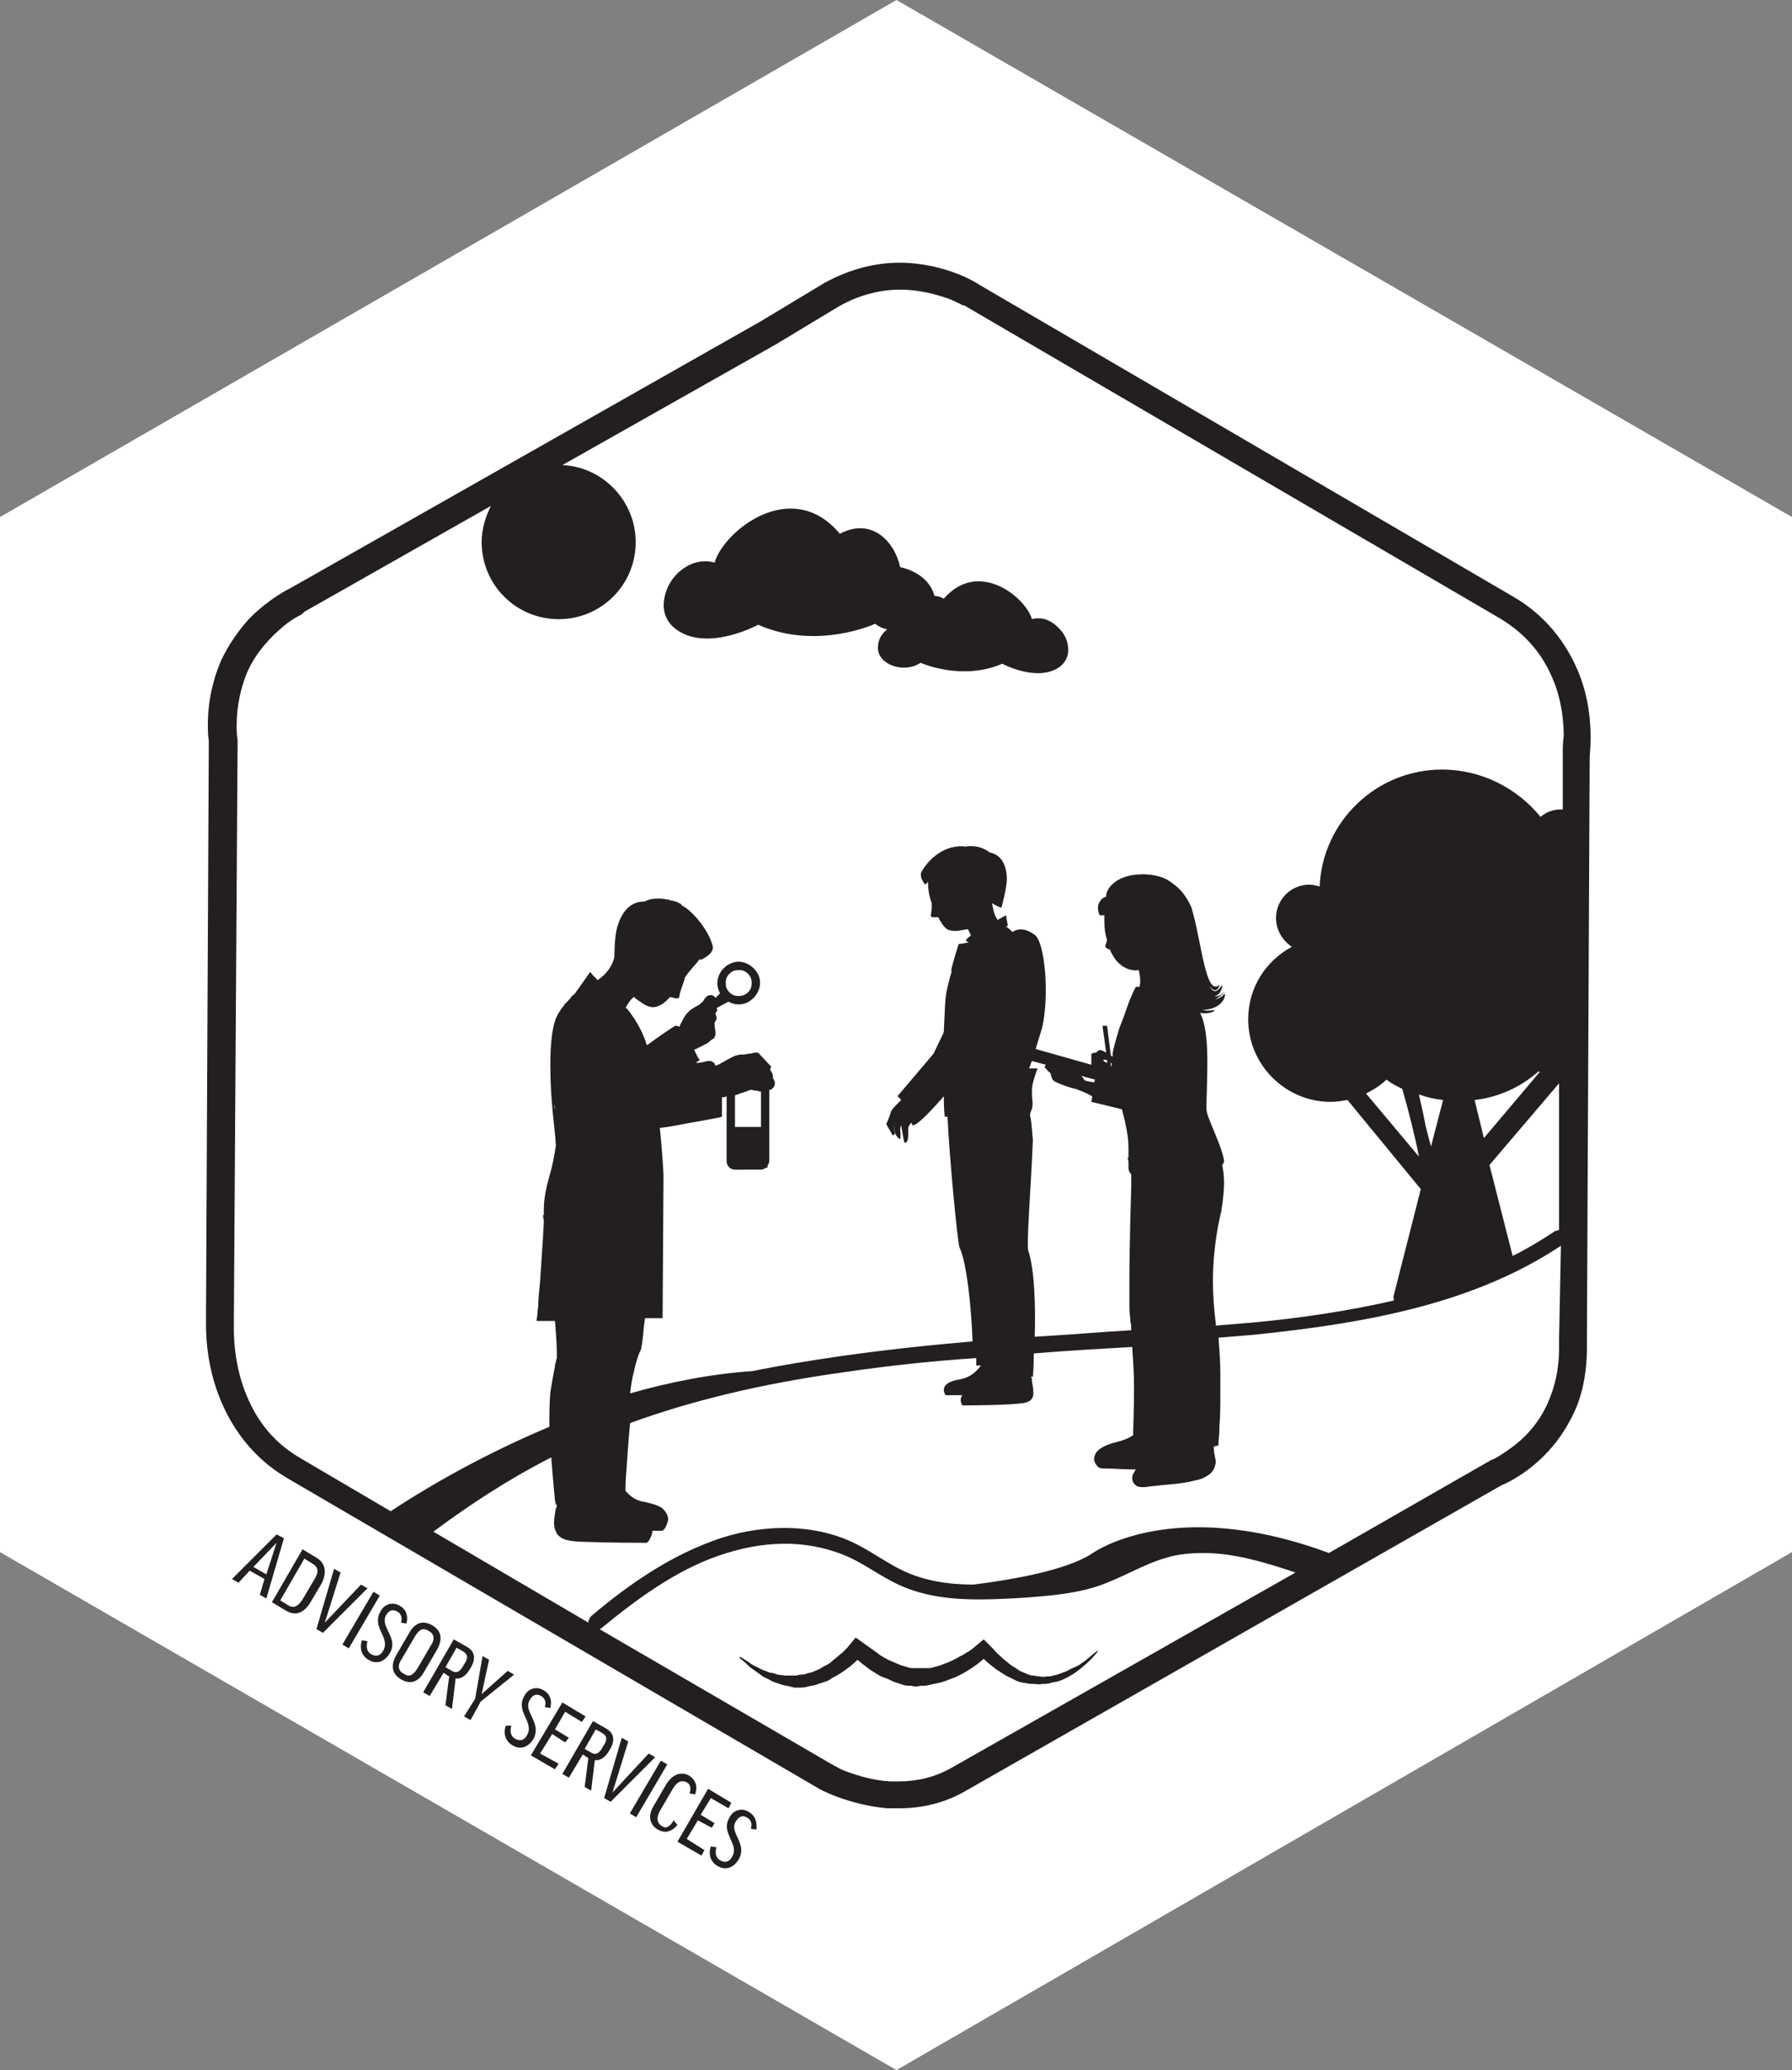 <?xml version="1.0" encoding="utf-8"?>
<!-- Generator: Adobe Illustrator 19.2.1, SVG Export Plug-In . SVG Version: 6.00 Build 0)  -->
<svg version="1.1" id="Layer_1" xmlns="http://www.w3.org/2000/svg" xmlns:xlink="http://www.w3.org/1999/xlink" x="0px" y="0px"
	 width="193.1px" height="223px" viewBox="0 0 193.1 223" style="enable-background:new 0 0 193.1 223;" xml:space="preserve">
<rect x="0" y="0" width="193.1" height="223" fill="#808080" stroke="none"/>
<style type="text/css">
	.st0{fill:#FFFFFF;}
	.st1{fill:#231F20;}
	.st2{display:none;fill:#231F20;}
</style>
<polygon class="st0" points="0,55.7 96.6,0 193.1,55.7 193.1,167.2 96.6,223 0,167.2 "/>
<title>communication</title>
<g>
	<path class="st1" d="M29.8,165.3l-4.8,4.8l0.7,0.4l1.2-1.3l1.6,0.9l-0.5,1.7l0.7,0.4l1.9-6.5L29.8,165.3z M28.7,169.6l-1.4-0.8
		l2.5-2.6L28.7,169.6z"/>
	<path class="st1" d="M34.1,167.8l-1.5-0.9l-3.3,5.7l1.5,0.9c1,0.6,1.9,0.3,2.6-0.8l1.3-2.2C35.2,169.4,35.1,168.4,34.1,167.8z
		 M33.9,170.1l-1.3,2.2c-0.5,0.8-1,1-1.6,0.6l-0.8-0.5l2.6-4.5l0.8,0.5C34.3,168.8,34.4,169.3,33.9,170.1z"/>
	<polygon class="st1" points="38.9,170.7 35,174.8 36.7,169.4 36,169 34.1,175.5 34.8,175.9 39.6,171.1 	"/>
	<rect x="35.6" y="174.1" transform="matrix(0.507 -0.862 0.862 0.507 -131.23 119.582)" class="st1" width="6.6" height="0.8"/>
	<path class="st1" d="M41.6,174c0.3-0.5,0.7-0.7,1.2-0.4c0.4,0.2,0.6,0.7,0.4,1.2l0.6,0.1c0.2-0.8,0-1.5-0.7-1.9
		c-0.8-0.5-1.7-0.2-2.1,0.6c-1,1.7,1.1,2.8,0.3,4.2c-0.3,0.6-0.8,0.7-1.3,0.4c-0.4-0.2-0.6-0.7-0.4-1.4l-0.6-0.1
		c-0.3,0.9,0,1.7,0.7,2.1c0.8,0.5,1.7,0.3,2.3-0.7C43,176.4,40.9,175.3,41.6,174z"/>
	<path class="st1" d="M47.1,177.7c0.6-1.1,0.5-2-0.5-2.6s-1.9-0.3-2.5,0.8l-1.4,2.4c-0.6,1.1-0.5,2,0.5,2.6s1.9,0.3,2.5-0.8
		L47.1,177.7z M45,179.7c-0.5,0.8-0.9,1-1.5,0.6c-0.6-0.3-0.7-0.9-0.2-1.6l1.4-2.4c0.5-0.8,0.9-1,1.5-0.6c0.6,0.3,0.7,0.9,0.2,1.6
		L45,179.7z"/>
	<path class="st1" d="M50.7,179.7c0.6-1,0.5-1.8-0.4-2.3l-1.4-0.8l-3.3,5.7l0.7,0.4l1.5-2.5l0.6,0.4l-0.4,3.1l0.7,0.4l0.4-3.3
		C49.6,180.9,50.2,180.6,50.7,179.7z M48.7,180l-0.7-0.4l1.2-2.1l0.7,0.4c0.5,0.3,0.6,0.7,0.1,1.4C49.6,180.1,49.2,180.3,48.7,180z"
		/>
	<polygon class="st1" points="54.7,180 51.9,182.5 52.7,178.8 52,178.4 51.2,183 50,184.9 50.7,185.3 51.8,183.3 55.4,180.4 	"/>
	<path class="st1" d="M57.1,183.1c0.3-0.5,0.7-0.7,1.2-0.4c0.4,0.2,0.6,0.7,0.4,1.2l0.6,0.1c0.2-0.8,0-1.5-0.7-1.9
		c-0.8-0.5-1.7-0.2-2.1,0.6c-1,1.7,1.1,2.8,0.3,4.2c-0.3,0.6-0.8,0.7-1.3,0.4c-0.4-0.2-0.6-0.7-0.4-1.4l-0.6,0
		c-0.3,0.9,0,1.7,0.7,2.1c0.8,0.5,1.7,0.3,2.3-0.7C58.4,185.5,56.3,184.4,57.1,183.1z"/>
	<polygon class="st1" points="59.5,186.8 60.9,187.7 61.3,187.2 59.8,186.3 60.9,184.4 62.7,185.5 63.1,184.9 60.6,183.4 
		57.2,189.1 59.8,190.6 60.2,190 58.2,188.9 	"/>
	<path class="st1" d="M65.7,188.5c0.6-1,0.5-1.8-0.4-2.3l-1.4-0.8l-3.3,5.7l0.7,0.4l1.5-2.5l0.6,0.4l-0.4,3.1l0.7,0.4l0.4-3.3
		C64.6,189.7,65.2,189.4,65.7,188.5z M63.7,188.8l-0.7-0.4l1.2-2.1l0.7,0.4c0.5,0.3,0.6,0.7,0.1,1.4
		C64.6,188.9,64.2,189.1,63.7,188.8z"/>
	<polygon class="st1" points="69.9,188.9 66,193.1 67.7,187.6 67,187.2 65.1,193.7 65.8,194.1 70.6,189.3 	"/>
	
		<rect x="66.6" y="192.3" transform="matrix(0.507 -0.862 0.862 0.507 -131.662 155.268)" class="st1" width="6.6" height="0.8"/>
	<path class="st1" d="M71.3,196.7c-0.5-0.3-0.6-0.9-0.2-1.6l1.4-2.4c0.4-0.7,0.9-1,1.5-0.7c0.4,0.2,0.5,0.7,0.3,1.2l0.6,0.1
		c0.3-0.8,0.1-1.5-0.6-2c-0.9-0.5-1.8-0.2-2.5,0.9l-1.4,2.4c-0.6,1-0.4,2,0.5,2.5c0.7,0.4,1.4,0.3,2.1-0.5l-0.4-0.5
		C72.1,196.9,71.7,197,71.3,196.7z"/>
	<polygon class="st1" points="75.2,196.1 76.7,196.9 77,196.4 75.5,195.5 76.6,193.7 78.5,194.8 78.8,194.2 76.3,192.7 73,198.4 
		75.6,199.9 75.9,199.3 74,198.1 	"/>
	<path class="st1" d="M80.7,195.2c-0.8-0.5-1.7-0.2-2.1,0.6c-1,1.7,1.1,2.8,0.3,4.2c-0.3,0.6-0.8,0.7-1.3,0.4
		c-0.4-0.2-0.6-0.7-0.4-1.4l-0.6-0.1c-0.3,0.9,0,1.7,0.7,2.1c0.8,0.5,1.7,0.3,2.3-0.7c1-1.7-1.1-2.9-0.3-4.1
		c0.3-0.5,0.7-0.7,1.2-0.4c0.4,0.2,0.6,0.7,0.4,1.2l0.6,0.1C81.6,196.3,81.4,195.6,80.7,195.2z"/>
	<path class="st1" d="M111.2,66.7c-0.7-2.4-5.8-6.5-9.5-2.2c-0.3-0.2-0.7-0.3-1-0.3c-0.7-2.6-3.7-3.1-3.7-3.1
		c-0.6-2.8-3.1-5.4-6.5-3.6C85.3,51.3,78,57.2,77,60.6c-2.6-0.7-4.3,1.5-4.3,1.5c-1,1.1-2.2,4.1,0.3,5.8c3.4,2.3,8.7-0.6,8.7-0.6
		c6.3,2.8,12.6-0.1,12.6-0.1c0.4,0.3,0.8,0.5,1.3,0.6c-0.5,0.4-1,1-1,2c0,1.8,2.8,2.8,4.6,1.6c0,0,4.4,2,8.8,0.1c0,0,3.7,2,6.1,0.4
		c1.7-1.2,0.9-3.3,0.2-4C114.2,67.8,113,66.2,111.2,66.7z"/>
	<path class="st1" d="M117.9,178.1L117.9,178.1c-0.5,0.4-0.9,0.8-1.4,1.1c-0.2,0.2-0.5,0.3-0.7,0.4c-0.2,0.1-0.5,0.2-0.8,0.4
		c-0.5,0.2-1,0.4-1.5,0.5c-0.3,0.1-0.5,0.1-0.8,0.1c-0.2,0.1-0.5,0-0.7,0s-0.5-0.1-0.7-0.1s-0.5-0.1-0.7-0.2
		c-0.2-0.1-0.5-0.2-0.7-0.3l-0.6-0.4c-0.4-0.2-0.8-0.6-1.2-0.9c-0.4-0.4-0.8-0.7-1.1-1.1l-1-1l-1.2,1c-0.1,0.1-0.4,0.3-0.6,0.4
		c-0.2,0.1-0.4,0.3-0.7,0.4c-0.5,0.3-0.9,0.5-1.4,0.7s-1,0.4-1.5,0.5c-0.2,0.1-0.5,0.1-0.7,0.1s-0.5,0-0.7,0s-0.5,0-0.7,0
		s-0.5,0-0.7-0.1l-0.7-0.2c-0.2-0.1-0.5-0.2-0.7-0.3s-0.5-0.2-0.7-0.3s-0.5-0.3-0.7-0.4c-0.2-0.1-0.4-0.3-0.7-0.5l-0.7-0.5l-1.4-1
		l-0.9,1.1c-0.1,0.1-0.3,0.3-0.5,0.5s-0.4,0.3-0.6,0.5s-0.4,0.3-0.6,0.5s-0.4,0.3-0.6,0.4c-0.2,0.1-0.4,0.2-0.7,0.4
		c-0.2,0.1-0.5,0.2-0.7,0.3s-0.5,0.1-0.7,0.2c-0.2,0.1-0.5,0.1-0.7,0.1l-0.4,0.1h-0.4c-0.3,0-0.5,0-0.8,0l-0.8-0.1
		c-0.3-0.1-0.5-0.2-0.8-0.2c-0.3-0.1-0.5-0.2-0.8-0.3l-0.8-0.4c-0.3-0.1-0.5-0.3-0.8-0.5l-0.8-0.5l0,0h-0.1v0.1l0.7,0.6
		c0.2,0.2,0.4,0.4,0.7,0.6l0.7,0.5l0.4,0.3l0.4,0.2c0.3,0.1,0.5,0.3,0.8,0.4l0.9,0.3c0.3,0.1,0.6,0.1,0.9,0.2l0.4,0.1h0.5
		c0.3,0,0.6,0,0.9-0.1s0.6-0.1,0.9-0.2c0.3-0.1,0.6-0.2,0.9-0.3s0.6-0.2,0.8-0.4c1-0.5,2-1.2,2.8-2l0.6,0.5c0.3,0.2,0.5,0.4,0.8,0.6
		l0.8,0.5c0.3,0.2,0.6,0.3,0.9,0.4c0.3,0.1,0.6,0.3,0.9,0.4l0.9,0.3c0.3,0.1,0.6,0.1,0.9,0.1c0.3,0.1,0.6,0.1,1,0c0.3,0,0.6,0,1-0.1
		c0.3-0.1,0.6-0.1,0.9-0.2c0.6-0.1,1.2-0.4,1.8-0.6c1.1-0.5,2.2-1.2,3.1-2c0.4,0.4,0.8,0.7,1.3,1.1c0.5,0.3,1,0.7,1.5,0.9l0.8,0.4
		c0.3,0.1,0.6,0.2,0.9,0.2c0.3,0.1,0.6,0.1,0.9,0.1s0.6,0.1,0.9,0c0.3,0,0.6,0,0.9-0.1s0.6-0.1,0.9-0.2c0.6-0.2,1.1-0.5,1.6-0.8
		c1-0.7,1.9-1.5,2.6-2.4v-0.1L117.9,178.1z"/>
	<path class="st1" d="M171.3,81.6c0-0.3,0.1-1,0.1-2.1c0-1.8-0.2-4.5-1.4-7.3s-3.3-5.8-6.9-7.9l-57.7-33.7l0,0
		c-0.1-0.1-3.6-2.3-8.5-2.3c-2.4,0-5.2,0.6-8.1,2.2l0,0L82,34.6L31.4,63.3c-0.4,0.2-2.4,1.2-4.5,3.3c-1.1,1.2-2.2,2.7-3.1,4.6
		c-0.8,1.9-1.4,4.2-1.4,6.8c0,0.6,0,1.2,0.1,1.8l-0.3,61.7c0,0.2,0,0.6,0,1.3c0,1.6,0.2,4.5,1.4,7.6c1.2,3.1,3.4,6.5,7.3,8.8
		l57.2,33.4l0,0c0.1,0.1,3.2,1.8,7.5,2.2c0.4,0,0.8,0,1.3,0c2.3,0,4.8-0.5,7.2-1.9l0,0l57.7-32.9c0.5-0.2,2.5-1.1,4.6-3.2
		c1.2-1.2,2.3-2.7,3.2-4.6c0.9-1.9,1.4-4.3,1.4-7c0-0.4,0-0.8,0-1.2v0.1L171.3,81.6z M89.6,190.1L89.6,190.1L89.6,190.1L89.6,190.1z
		 M102.6,190.4L102.6,190.4c-1.9,1.1-3.9,1.5-5.7,1.5c-0.4,0-0.7,0-1,0c-1.8-0.1-3.4-0.6-4.5-1c-0.6-0.2-1-0.4-1.3-0.6
		c-0.2-0.1-0.3-0.1-0.3-0.2h-0.1l0,0l-25.1-14.6c0.1,0,0.1-0.1,0.2-0.1c3.9-3.2,8-6.2,12.6-7.8c2.3-0.8,4.7-1.3,7.2-1.3
		c2.4,0,4.8,0.5,7,1.5c1.7,0.8,3.3,2,5.2,2.9c2.8,1.3,5.8,1.6,8.7,1.6c1.7,0,3.4-0.1,5.1-0.2c2.5-0.2,5.1-0.4,7.6-1.2
		c2.7-0.9,5-2.4,7.5-3.1c1.3-0.4,2.7-0.5,4-0.5c3.3,0,6.6,1,9.9,2.1L102.6,190.4z M168,144.3c0,0.3,0,0.7,0,1c0,2.3-0.5,4.2-1.2,5.8
		c-1,2.3-2.6,3.9-4,4.9c-0.7,0.5-1.3,0.9-1.7,1.1c-0.2,0.1-0.4,0.2-0.5,0.2l-0.1,0.1l0,0l0,0l-0.2,0.1l-17.1,9.8
		c-17-6.3-25.6,0.1-25.6,0.1c-2.8,1.8-8.7,2.8-12.7,3.3c-2.7,0-5.3-0.4-7.6-1.5c-1.7-0.8-3.3-2-5.1-2.9c-2.4-1.2-5.1-1.7-7.7-1.7
		s-5.3,0.5-7.7,1.4c-4.9,1.8-9.2,4.8-13.1,8.1c-0.2,0.2-0.3,0.5-0.3,0.7L46.7,165c3.9-2.9,8-5.6,12.7-8c0.2,2.6,0.4,4.6,0.4,4.6
		l0.1,0.5H60c0,0.1,0,0.3-0.1,0.4c-0.1,0.5-0.2,1.1-0.2,1.6c0,0.4,0.1,0.7,0.3,1.1c0.2,0.3,0.6,0.6,1.1,0.7c0.4,0.1,1.1,0.2,2,0.2
		c2.5,0.1,6.4,0.1,6.4,0.1h0.2l0.2-0.2c0,0,0.3-0.4,0.4-1c0,0,0,0,0-0.1c0.5,0,0.9,0,0.9,0h0.2l0.2-0.2c0,0,0.3-0.4,0.4-1
		c0-0.4-0.2-0.8-0.6-1.2c-0.4-0.3-1-0.5-1.9-0.7c-0.9-0.1-1.6-0.6-2.1-1.2v-0.3c0,0,0-0.8,0.1-1.9c0.1-1.3,0.2-3.2,0.4-5.1
		c6.3-2.3,13.8-4.2,23.2-5.5c4.8-0.7,9.5-1.2,14.1-1.5c0,0.5,0,0.8,0,0.8h0.5c-0.5,0.7-1.2,1.3-2.3,1.5c-2.5,0.4-1.5,1.7-1.5,1.7
		s0.7,0,1.8,0c-0.4,0.5,0,1.1,0,1.1s5.6,0,6.8-0.3c1.1-0.3,0.9-1.1,0.7-2.3c0-0.2,0-0.3-0.1-0.5h0.2c0,0,0.1-1,0.1-2.5
		c3.6-0.3,7.2-0.5,10.6-0.7c0.1,1.5,0.2,2.9,0.2,4.3c0,2.5-0.1,4.5-0.1,5.2l0,0l0,0c-0.4,0.3-0.9,0.5-1.6,0.7
		c-0.1,0-0.3,0.1-0.4,0.1l0,0c-0.7,0.2-1.2,0.4-1.6,0.7s-0.6,0.7-0.6,1.1c0,0.3,0.2,0.6,0.4,0.8l0,0l0,0c0.2,0.2,0.5,0.2,0.8,0.2
		h0.1h0.2c0.6,0,1.8,0.1,3,0.1c-0.2,0.3-0.4,0.6-0.4,0.9c0,0.3,0.1,0.6,0.4,0.8l0,0l0,0c0.2,0.2,0.5,0.2,0.7,0.2c0.1,0,0.3,0,0.4,0
		c0.3-0.1,0.9-0.1,1.6-0.2c1.1-0.1,2.5-0.2,3.6-0.5c0.6-0.1,1.1-0.3,1.5-0.6c0.2-0.1,0.4-0.3,0.5-0.5c0.1-0.1,0.1-0.2,0.2-0.4
		c0-0.1,0.1-0.3,0.1-0.4v-0.2c0-0.2-0.1-0.4-0.1-0.6c-0.1-0.3-0.1-0.6-0.1-1h0.1l0.4-0.1v-0.4c0,0,0.1-0.6,0.1-1.7
		c0.1-1,0.1-2.3,0.1-3.9c0-0.5,0-1.1,0-1.7c0-1.2-0.1-2.6-0.2-3.9c1.2-0.1,2.5-0.2,3.7-0.3c12.8-1.3,24-3.5,33.2-9.6L168,144.3
		L168,144.3z M82,121.4h-2.8V118c0.2-0.1,0.4-0.1,0.5-0.2c0.4-0.1,0.7-0.2,0.9-0.3c0.1,0,0.2-0.1,0.3-0.1H81l0,0
		c0,0,0.3,0.1,0.6,0.1c0.1,0,0.2,0.1,0.4,0.1V121.4z M61.9,107.1c-0.1,0.1-0.3,0.3-0.4,0.4l0,0l0,0l0,0
		C61.5,107.4,61.7,107.2,61.9,107.1L61.9,107.1z M60.8,108.2c0-0.1,0.1-0.1,0.1-0.2C60.9,108.1,60.9,108.2,60.8,108.2z M60.4,108.8
		c0-0.1,0.1-0.1,0.1-0.2C60.5,108.7,60.4,108.8,60.4,108.8z M59.5,116.7c0,0.9,0.1,1.6,0.2,2.2c-0.1-0.8-0.2-1.8-0.2-3.1
		C59.5,116.1,59.5,116.4,59.5,116.7z M59.5,115.7c0-0.3,0-0.5,0-0.8C59.5,115.1,59.5,115.4,59.5,115.7z M59.5,113.9
		c0-0.1,0-0.2,0-0.3C59.5,113.7,59.5,113.8,59.5,113.9z M59.5,113.2c0-0.1,0-0.3,0-0.4C59.5,112.9,59.5,113,59.5,113.2z M59.5,112.6
		c0.1-0.9,0.2-1.6,0.3-2.2c-0.1,0.3-0.1,0.5-0.2,0.8c0,0.3-0.1,0.6-0.1,1C59.5,112.3,59.5,112.4,59.5,112.6z M59.8,119.6
		c0,0.2,0.1,0.4,0.1,0.6c0,0.3,0.1,0.5,0.1,0.8C60,120.5,59.9,120.1,59.8,119.6c0-0.2-0.1-0.4-0.1-0.6
		C59.8,119.2,59.8,119.4,59.8,119.6z M59.9,110.2c0.1-0.2,0.1-0.5,0.2-0.7C60,109.8,59.9,110,59.9,110.2z M60.1,121.5
		c0-0.1,0-0.3,0-0.4C60.1,121.2,60.1,121.3,60.1,121.5z M60.1,122.1c0-0.2,0-0.3,0-0.5C60.1,121.8,60.1,122,60.1,122.1z M60.1,122.5
		L60.1,122.5c0,0.1,0,0.1,0,0.2l0,0l0,0l0,0C60.1,122.6,60.1,122.5,60.1,122.5z M60.1,145.2L60.1,145.2c0,0.2,0,0.3,0,0.3
		C60.1,145.4,60.1,145.3,60.1,145.2c0-0.1,0-0.3,0-0.5l0,0C60,144.9,60.1,145,60.1,145.2z M111,120.2c0-0.1,0-0.3,0.1-0.5
		c0.2-0.4,0.2-1,0.1-1.6c0-0.3,0-0.6,0-0.8c0-0.6,0.6-2.2,0.6-2.2h-0.9c0.1-0.3,0.2-0.6,0.3-0.8l1.5,0.4c-0.1,0.1-0.2,0.3,0,0.4
		c0.2,0.3,0.5,0.5,0.5,0.5s0.1,0.6,0.3,0.8c0.2,0.2,1.8,0.8,2.4,0.9c0.3,0.1,1.1,0.4,1.8,0.8l-0.1,0.6c0,0,1.7,0.4,3.3,0.8
		c0.1,0.5,0.3,1.1,0.4,1.7h0.2l0,0h-0.2c0.2,0.9,0.3,1.7,0.3,2.4c0,0.4,0,0.8,0,1.1h-0.1l0.1,0.4c0,0.3,0,0.5,0,0.7
		c0,0.1,0,0.3,0.1,0.4c0,0.1,0.1,0.2,0.2,0.3c0,0.2,0,0.4,0,0.5c0,0.2,0,0.5,0,0.6c0,0.2,0,0.2,0,0.2l0,0l0,0c0,0-0.2,6.1-0.2,10.4
		c0,0.9,0,1.8,0,2.5s0.1,1.2,0.1,1.6c0.1,0.3,0.1,0.7,0.1,1c-3.4,0.2-6.8,0.5-10.4,0.7c0.1-3.1,0-7.2-0.7-9.3
		c-0.2-0.7,0.3-6.9,0.5-11.9C111.2,122,111.2,121,111,120.2z M116.5,115.9l1.5,0.4l-0.1,0.3c-0.5-0.1-0.9-0.1-1.1-0.3
		C116.8,116.2,116.6,116,116.5,115.9z M118.9,114.2c0-0.1,0.2,0,0.4,0v0.3c-0.1,0-0.1-0.1-0.2-0.1
		C119,114.4,118.9,114.3,118.9,114.2z M119.7,114.4C119.8,114.4,119.8,114.4,119.7,114.4l0.1,0.2c0,0.1,0,0.2-0.1,0.3V114.4z
		 M152.9,117.9c0.8,0.3,1.7,0.5,2.6,0.6l-1.3,5c-0.2-0.7-0.4-1.5-0.6-2.3C153.4,120,153.1,118.9,152.9,117.9z M152.9,124.6l-5.7-6.8
		c0.8-0.4,1.6-0.9,2.2-1.5c0.5,0.4,1.1,0.7,1.7,1C151.8,119.7,152.5,122.5,152.9,124.6z M158.9,118.5c2.6-0.3,5-1.4,6.9-3.1l0.1,0.1
		l-6,7.1L158.9,118.5z M168,132.5c-0.1,0-0.2,0.1-0.4,0.1c-1.5,1-3,1.9-4.6,2.7l-2.5-9.8l7.5-8.8l0,0V132.5z M168.4,80.8
		c0,0.2,0,0.3,0,0.3v0.1l0,0l0,0v0.2v5.8c-0.1,0-0.1,0-0.2,0c-0.9,0-1.6,0.3-2.2,0.8c-2.5-3.1-6.4-5.1-10.6-5.1
		c-7.1,0-12.9,5.6-13.2,12.6c-0.4-0.1-0.7-0.2-1.1-0.2c-2,0-3.6,1.6-3.6,3.6c0,1.3,0.7,2.4,1.7,3.1c-2.8,1.5-4.7,4.4-4.7,7.8
		c0,4.9,4,8.9,8.9,8.9c0.6,0,1.2-0.1,1.8-0.2l7.9,9.6l-2.9,11.4c-0.1,0.2,0,0.4,0,0.6c-4.8,1.1-10,1.9-15.5,2.4
		c-1.2,0.1-2.5,0.2-3.7,0.3c0-0.1,0-0.2,0-0.3c-0.2-1.6-0.3-3.1-0.3-4.5c0-2,0.2-3.7,0.4-5s0.4-2.1,0.5-2.5c0.2-1.3,0.3-2.3,0.3-3.1
		c0-0.8-0.1-1.4-0.2-1.9l0.1-0.1c0-0.1,0.1-0.2,0.1-0.3V125l0,0l0,0c-0.2-1.1-0.7-2.2-1.1-3.2c-0.4-1-0.8-1.8-0.8-2.4v-0.2
		c0-0.8,0.1-2.8,0.1-4.7c0-1.8-0.1-3.7-0.6-5c-0.1-0.1-0.1-0.3-0.2-0.4c0.5,0.1,1,0.1,1.6-0.2c-0.1,0-0.1,0-0.2,0
		c0.1,0,0.1,0,0.2-0.1c-0.6,0.1-1,0.1-1.3,0c2-0.1,2.4-1.3,2.4-1.6c0-0.1,0-0.1-0.1-0.1c-0.2,0.3-0.7,0.5-1,0.6c0.7-0.4,1.3-1,1-0.8
		c0.1-0.1,0.1-0.1,0,0c-0.3,0.3-0.7,0.5-1.1,0.4c0.5,0,0.8-0.5,0.9-1c0-0.1,0-0.2,0-0.2c-0.8,1.2-1.1,0.5-1.4,0.1
		c0.3,0.3,0.7,0.9,1.1,0l0,0c0,0,0,0,0-0.1c-1.5,1.3-1.9-4.6-3-8.3c-0.6-1.4-1.3-2.1-2-2.6c-0.6-0.5-1.4-0.9-2.8-1
		c-3.4-0.2-4.5,1.7-4.4,2.4c-0.3,0-1.3,0.7-0.7,2c0.1,0,0.3,0,0.5,0c0,0.2,0,0.5,0,0.7c0,0.7,0.1,1.4,0.3,2
		c-0.1,0.2-0.1,0.4-0.2,0.6c0,0.2,0.2,0.3,0.5,0.4c0.5,1.2,1.3,2,2.4,2.2l0,0l0,0c0.2,0,0.4,0.1,0.6,0h0.1l0,0
		c0.2,0.7,0.2,1.4,0.1,1.8c-0.1,0-0.1,0-0.1,0h-0.3l0,0l0,0l-0.1,0.2c-0.2,0.3-0.3,0.7-0.6,1.3c-0.3,0.9-0.7,2-1.1,3
		c-0.3,1.1-0.6,2-0.7,2.6c0,0.1,0,0.2,0,0.4c-0.1,0-0.1,0-0.2-0.1l-0.4-3.2h-0.5l0.4,2.9c-0.3-0.2-0.6-0.3-0.7-0.3
		c-0.2,0.1-0.3,0.2-0.4,0.3c-0.1,0-0.5,0-0.5,0.2s0,0.9,0,1.1l-6-1.7c0.4-1.3,0.7-2.3,0.7-2.3c0.8-3.5,0.3-9.2-0.8-10
		c-0.8-0.6-1.7-0.8-2.4-0.3c-0.2-0.2-0.4-0.4-0.7-0.6c0.1,0,0.2-0.1,0.2-0.1l-0.2-1.1c0,0-0.4,0.2-0.9,0.5c-0.4-0.6-0.5-1.2-0.6-1.8
		c0.5,0.3,1,0.5,1,0.5s0.6-2.1,0.6-3.2c-0.1-2.6-1.7-2.7-1.9-2.8c-0.5-0.4-1.4-0.8-2.6-0.6l0,0c-0.5-0.1-1,0-1.5,0.1
		c-1.4,0.4-2.5,1.4-3.2,2.6c-0.3,0.6,0.4,1.4,0.4,1.4s0.1-0.1,0.3-0.3c0,0.7,0.1,1.5,0.4,2.3c0,0.3,0,0.9-0.1,1.3l0,0l0,0
		c0,0.3,0.4,0.2,0.8,0.2c0.4,0.8,0.8,1.3,1.2,1.4c0.8,0.2,1.1,0,2-0.1c0.1,0.2,0.2,0.4,0.3,0.6v0.1c-0.3,0.2-0.5,0.4-0.5,0.5
		s0.1,0.1,0.3,0.2c-0.3,0.1-1.1,0.2-1.1,0.2s-0.8,2.5-0.8,2.9c0,0.1,0.1,0,0.1-0.1c-0.2,0.6-0.4,1.4-0.6,2.3c-0.2,1-0.2,2.6-0.3,4.4
		l-1.1,2.3l-3.9,4.6c0,0,0.2,0.1,0.4,0.4c-0.6,0.6-1.1,1.1-1.1,1.3c-0.1,0.4-0.5,1.3-0.5,1.3l0.7,1.2c0,0,0.3,0,0.2-0.4
		c-0.1-0.4-0.1-0.8-0.1-0.8s0.1,0.9,0.2,1.1c0.3,0.5,0.5,0.5,0.5,0.5s0.1-0.2,0-1c0-0.2,0.1-0.5,0.1-0.5l0.3,1.7
		c0,0,0.1,0.4,0.3,0.1c0.3-0.4,0.1-1.3,0.2-1.6c0-0.1,0.2-0.3,0.3-0.5c0,0.1,0.1,0.2,0.1,0.3c0.4,0.2,2-1.5,3.4-3.1
		c0,1.3,0.1,2.2,0.1,2.2c0.1,0,0.2,0,0.3,0c0.2,4.4,1.1,13.7,1.3,14.1c0.8,1.6,1.3,6.9,1.4,10.1c-4.6,0.4-9.4,0.9-14.3,1.6
		c-3.4,0.5-6.5,1-9.4,1.6c-4.5,0.3-9,1.2-13.2,2.4c0.1-0.8,0.2-1.6,0.4-2.3c0.2-1,0.5-1.9,0.7-2.3c0.1-0.1,0.1-0.2,0.1-0.3
		c0.1-0.4,0.2-1.3,0.3-2.4c0-0.2,0.1-0.5,0.1-0.8h1.9l0.1-15.4l0,0c0,0-0.1-2.3-0.4-5.1c1-0.1,2-0.3,3-0.5c1.8-0.3,3.3-0.6,3.3-0.6
		l0.4-0.1v-0.4c0,0,0-0.5,0-1.2c0-0.1,0-0.3,0-0.5c0.2,0,0.3,0,0.5-0.1v7c0,0.5,0.4,0.9,0.9,0.9H82c0.2,0,0.4-0.1,0.5-0.2h0.2v-0.2
		c0.1-0.2,0.2-0.3,0.2-0.6v-7.6c0,0,0,0,0.1,0l0,0c0.1,0,0.2-0.1,0.3-0.2c0.1-0.1,0.2-0.3,0.2-0.5s-0.1-0.3-0.1-0.4l-0.1-0.1
		c0-0.1,0-0.1,0-0.2c0-0.2-0.1-0.5-0.3-0.7v-0.1l0.1-0.3l-1.4-1.5h-0.3c0,0-0.2,0-0.5,0.1c-0.3,0-0.6,0.1-0.8,0.1h-0.2h-0.1
		c-0.2,0-0.3,0.1-0.5,0.1c-0.5,0.2-1.2,0.6-1.9,1c-0.1,0-0.2,0.1-0.3,0.1c0-0.1-0.1-0.1-0.1-0.2s-0.1-0.1-0.2-0.2s-0.2-0.1-0.4-0.1
		h-0.2c-0.3,0.1-0.7,0.2-1.2,0.2l0.1-0.1l0.3-0.2l-0.2-0.3c0,0-0.2-0.4-0.4-0.8c0.1-0.1,0.3-0.1,0.4-0.2c0.2-0.1,0.4-0.2,0.6-0.3
		l0.2-0.1l0.2-0.1c0.2-0.1,0.3-0.3,0.5-0.4l0.3-0.2v-0.1l0,0l0.1-0.2v-0.2c0,0,0,0,0-0.1l0,0l-0.1-0.7c0-0.1,0-0.2,0-0.3
		c0-0.1,0.2-0.3,0.2-0.4c0.1-0.2-0.1-0.5-0.1-0.6s0.2-0.3,0.2-0.4c0,0,0-0.1-0.1-0.2l1.3-0.7c0.3,0.2,0.7,0.3,1.1,0.3
		c0.6,0,1.1-0.2,1.6-0.7l-0.2-0.2l0.2,0.2c0.4-0.4,0.7-1,0.7-1.6s-0.2-1.1-0.7-1.6l0,0c-0.4-0.4-1-0.7-1.6-0.7l0,0l0,0l0,0
		c-0.5,0-1,0.2-1.4,0.5l0,0l-0.2,0.2l-0.2,0.2l0,0c-0.3,0.4-0.5,0.9-0.5,1.4c0,0.4,0.1,0.8,0.3,1.1l-0.5,0.5l0,0
		c0-0.1-0.1-0.1-0.2-0.2s-0.2-0.1-0.3-0.1c-0.3,0-0.4,0.1-0.5,0.2s-0.2,0.2-0.3,0.4c-0.1,0.1-0.1,0.2-0.2,0.2c0,0-0.1,0.1-0.2,0.2
		c-0.2,0.1-0.5,0.3-0.7,0.4c-0.1,0.1-0.2,0.1-0.3,0.2c-0.1,0.1-0.2,0.1-0.2,0.2c-0.1,0.1-0.1,0.1-0.2,0.2c-0.2,0.2-0.4,0.6-0.6,1
		c-0.1,0.1-0.1,0.3-0.2,0.4c-0.1,0-0.2-0.1-0.3-0.1c-0.1,0-0.2,0-0.3,0.1c-0.8,0.5-1.8,1.2-2.6,1.8c-0.1,0.1-0.2,0.1-0.3,0.2
		c-0.3-1-0.9-2.4-2.1-3.9l-0.1-0.1h-0.1l0,0c0.2-0.4,0.5-0.9,0.9-1.2c0,0,0.1,0,0.1,0.1c1,0.7,1.2,0.9,1.9,1c0.6,0,1.2-0.3,1.9-1.1
		c0.5,0.1,0.9,0.3,1,0c0-0.5,0.6-1.8,0.6-2.1c0.6-0.9,1.2-1.4,1.6-2c0,0.1,0.1,0.1,0.1,0.1s1.5-0.6,1.3-1.5
		c-0.3-1.1-1.1-2.4-2.1-3.4c-0.3-0.3-0.6-0.6-1.1-0.9c-0.1,0-0.2-0.1-0.2-0.2c-0.2-0.1-0.4-0.2-0.6-0.3h-0.1c-0.1,0-0.2-0.1-0.4-0.1
		c-0.1,0-0.2,0-0.2-0.1c-0.1,0-0.1,0-0.2,0c-1-0.2-1.9-0.1-2.4,0.2c-0.2,0.1-2.1-0.3-3,2.8c-0.3,1.1-0.3,3-0.3,3.7
		c-0.3,0.7-0.6,1.4-1.5,2l-0.2,0.1c-0.3-0.3-0.4-0.5-0.5-0.5l-0.4-0.5l-1.7,2.4l0,0c-0.8,0.8-1.5,1.5-2,2.6
		c-0.4,1.1-0.6,2.6-0.6,5.1c0,3.9,0.5,6.7,0.6,8.6c-0.2,1.3-0.4,2.3-0.7,3.3c-0.3,1.1-0.6,2.3-0.6,3.6c0,0.2,0,0.4,0,0.6h-0.1
		l0.1,0.6c0,0,0,0,0,0.1c-0.1,2.3-0.3,4.6-0.4,6.4c-0.1,1.1-0.2,2-0.2,2.7c-0.1,0.6-0.1,1-0.1,1l-0.1,0.6h2c0.1,1.3,0.2,2.5,0.2,3.3
		c0,0.2,0,0.4,0,0.5s0,0.2,0,0.2l0,0l0,0l0,0l0,0c0,0.1-0.1,0.2-0.1,0.4c0,0.1-0.1,0.2-0.1,0.4v0.1c-0.1,0.5-0.2,1-0.3,1.6l-0.2,1.2
		l0,0l0,0l0,0c-0.1,1.1-0.1,2.2-0.1,3.3c0,0.1,0,0.3,0,0.4c-8.1,3.4-14.4,7.3-17.1,9.1l-9.7-5.7c-3.3-1.9-5-4.6-6-7.2
		c-1-2.6-1.2-5.2-1.2-6.6c0-0.4,0-0.6,0-0.8c0-0.1,0-0.2,0-0.2l0,0l0,0l0,0v-0.1l0.4-62.3v-0.2c-0.1-0.5-0.1-1.1-0.1-1.6
		c0-2.2,0.5-4.1,1.1-5.6c1-2.3,2.6-3.9,3.9-5c0.6-0.5,1.2-0.9,1.6-1.1c0.2-0.1,0.4-0.2,0.5-0.3l0.1-0.1l0,0l0,0l0,0l0,0l0.1-0.1
		l20.1-11.4c-0.6,1.2-1,2.5-1,3.9c0,4.6,3.7,8.3,8.3,8.3s8.3-3.7,8.3-8.3c0-4.4-3.5-8.1-7.9-8.3l23-13l0,0l6.8-4.1
		c2.3-1.3,4.6-1.8,6.6-1.8s3.8,0.5,5,0.9c0.6,0.2,1.1,0.5,1.4,0.6c0.2,0.1,0.3,0.2,0.4,0.2h0.1l0,0l57.7,33.7c3,1.8,4.7,4.1,5.7,6.5
		c1,2.3,1.2,4.7,1.2,6.2C168.4,80,168.4,80.5,168.4,80.8z M79.6,107.3c-0.4,0-0.7-0.1-1-0.4s-0.4-0.6-0.4-1s0.1-0.7,0.4-1
		s0.6-0.4,1-0.4s0.7,0.1,1,0.4s0.4,0.6,0.4,1s-0.1,0.7-0.4,1C80.3,107.2,79.9,107.3,79.6,107.3z M60,144.5c0-0.1,0-0.1,0-0.2
		C60,144.3,60,144.4,60,144.5L60,144.5z"/>
</g>
<path class="st2" d="M31.2,63.2c-0.1,0.1-2.3,1-4.5,3.4c-1.1,1.2-2.2,2.7-3.1,4.6c-0.8,1.9-1.4,4.2-1.4,6.8c0,0.6,0,1.3,0.1,2v-0.2
	L22,141.5v-0.1c0,0-0.1,0.6-0.1,1.4c0,1.6,0.2,4.5,1.4,7.6c1.2,3.1,3.4,6.5,7.3,8.8l57.2,33.4l0,0c0.1,0.1,3.2,1.8,7.5,2.2
	c0.4,0,0.8,0,1.3,0c2.3,0,4.8-0.5,7.2-1.9l0,0l57.8-33l-0.2,0.1c0.1-0.1,2.4-0.9,4.7-3.3c1.2-1.2,2.3-2.7,3.2-4.6
	c0.9-1.9,1.4-4.3,1.4-7c0-0.4,0-0.8,0-1.2v0.1l0.3-62.8h-1.5l1.5,0.2c0-0.1,0.1-0.9,0.1-2.2c0-1.8-0.2-4.5-1.4-7.3s-3.3-5.8-6.9-7.9
	l-57.7-33.7l0,0c-0.1-0.1-3.6-2.3-8.5-2.3c-2.4,0-5.2,0.6-8.1,2.2l0,0l-6.8,4.1L31.1,63.2H31.2l1.4,2.7l50.7-28.7l0,0l6.8-4.1
	l-0.8-1.3l0.7,1.3c2.3-1.3,4.6-1.8,6.6-1.8s3.8,0.5,5,0.9c0.6,0.2,1.1,0.5,1.4,0.6c0.2,0.1,0.3,0.2,0.4,0.2h0.1l0,0l0.2-0.3
	l-0.2,0.3l0,0l0.2-0.3l-0.2,0.3l57.7,33.7c3,1.8,4.7,4.1,5.7,6.5c1,2.3,1.2,4.7,1.2,6.2c0,0.6,0,1-0.1,1.3c0,0.2,0,0.3,0,0.3v0.1
	l0,0l0.4,0.1l-0.4-0.1l0,0l0.4,0.1l-0.4-0.1v0.2l-0.3,62.8v0.1c0,0.3,0,0.7,0,1c0,2.3-0.5,4.2-1.2,5.8c-1,2.3-2.6,3.9-4,4.9
	c-0.7,0.5-1.3,0.9-1.7,1.1c-0.2,0.1-0.4,0.2-0.5,0.2l-0.1,0.1l0,0l0.1,0.3l-0.1-0.3l0,0l0.1,0.3l-0.1-0.3l-0.2,0.1l-57.8,33l0,0
	c-1.9,1.1-3.9,1.5-5.7,1.5c-0.4,0-0.7,0-1,0c-1.8-0.1-3.4-0.6-4.5-1c-0.6-0.2-1-0.4-1.3-0.6c-0.2-0.1-0.3-0.1-0.3-0.2h-0.1l0,0
	l-0.1,0.2l0.1-0.2l0,0l-0.1,0.2l0.1-0.2l0,0l-57.2-33.4c-3.3-1.9-5-4.6-6-7.2c-1-2.6-1.2-5.2-1.2-6.6c0-0.4,0-0.6,0-0.8
	c0-0.1,0-0.2,0-0.2l0,0l0,0l-0.5-0.1l0.5,0.1l0,0l-0.5-0.1l0.5,0.1v-0.2L25.2,80v-0.2c-0.1-0.6-0.1-1.1-0.1-1.7
	c0-2.2,0.5-4.1,1.1-5.6c1-2.3,2.6-3.9,3.9-5c0.6-0.5,1.2-0.9,1.6-1.1c0.2-0.1,0.4-0.2,0.5-0.3l0.1-0.1l0,0l0,0l0,0l0,0l0,0l0.1-0.1
	L31.2,63.2z"/>
<path class="st1" d="M66.3,102.5l2.6,4.1c0,0-0.7,0.4-1.1,1.1c-0.5,0.7-0.8,1.5-0.8,1.5l-2.7-3.5C64.2,105.6,66.1,104.8,66.3,102.5z
	"/>
</svg>
